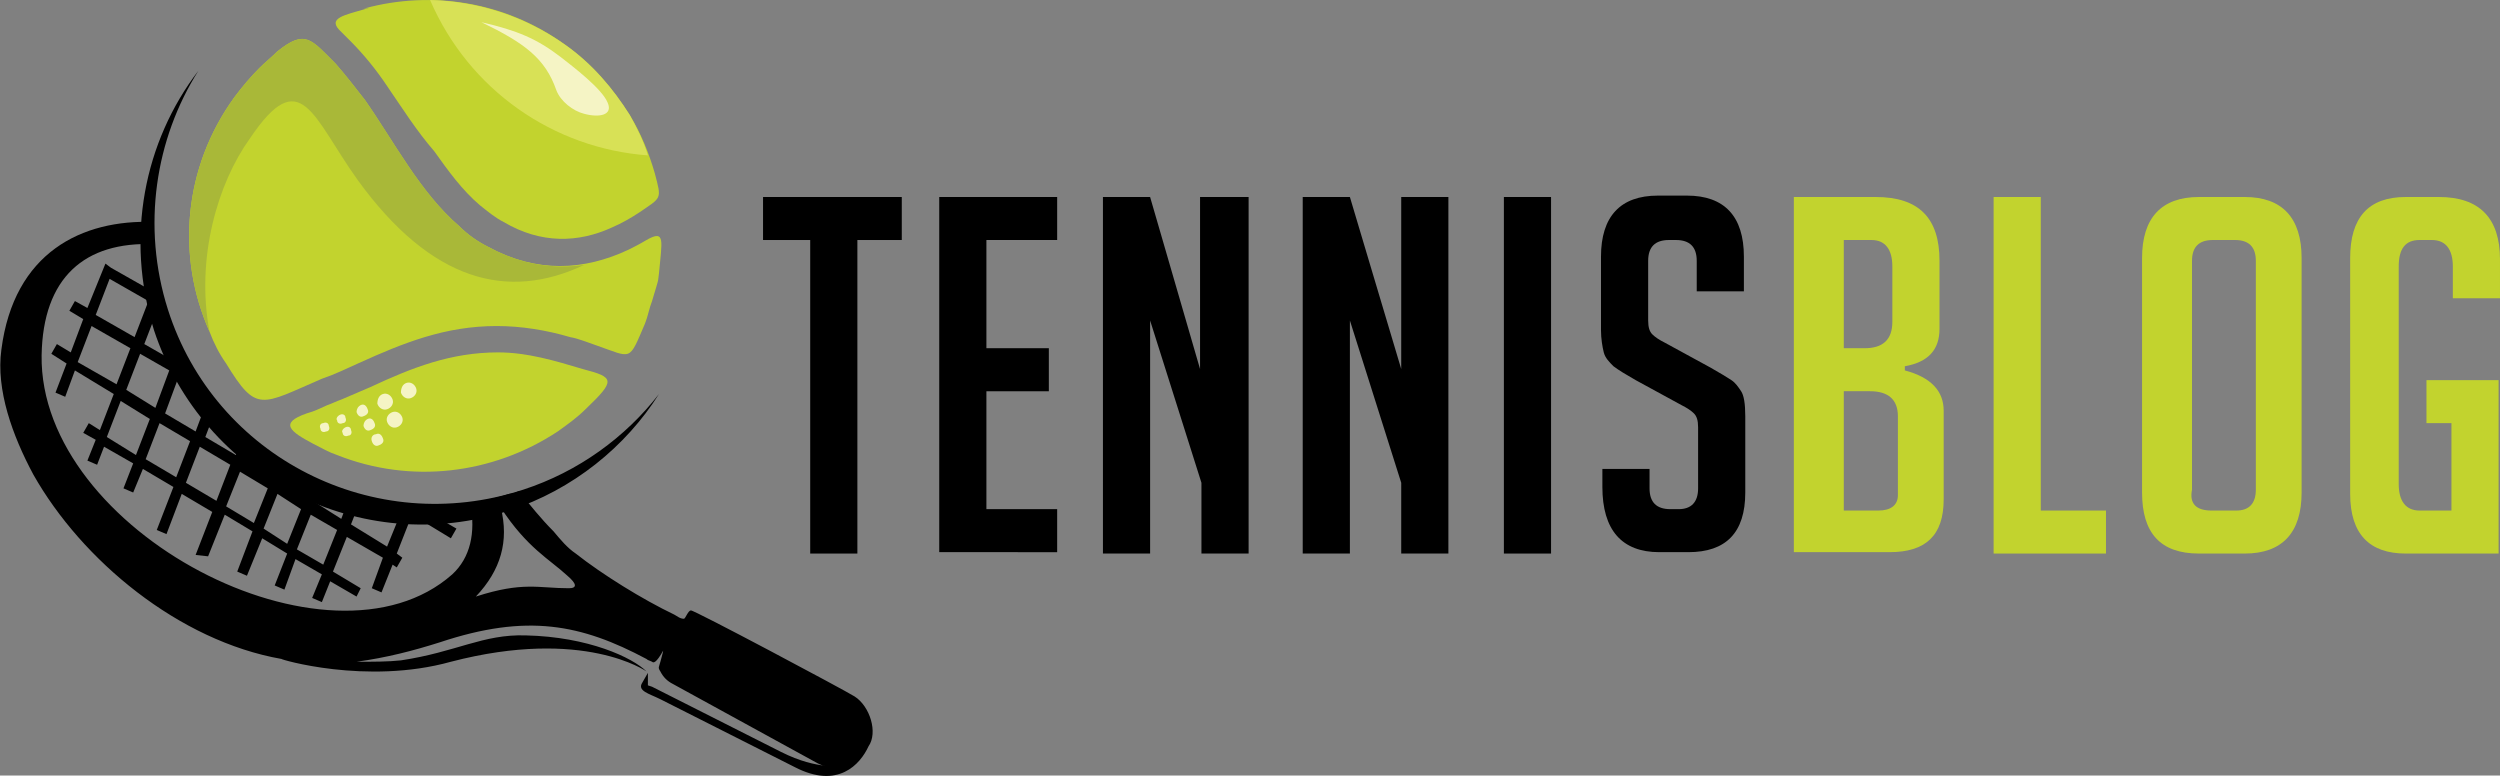 <?xml version="1.0" encoding="utf-8"?>
<!-- Generator: Adobe Illustrator 24.1.0, SVG Export Plug-In . SVG Version: 6.00 Build 0)  -->
<svg version="1.1" id="Layer_1" xmlns="http://www.w3.org/2000/svg" xmlns:xlink="http://www.w3.org/1999/xlink" x="0px" y="0px"
	 width="180.2px" height="55.9px" viewBox="0 0 180.2 55.9" style="enable-background:new 0 0 180.2 55.9;" xml:space="preserve">
<rect x="0" y="0" width="180.2" height="55.9" fill="#808080" stroke="none"/>
<style type="text/css">
	.st0{fill-rule:evenodd;clip-rule:evenodd;}
	.st1{fill-rule:evenodd;clip-rule:evenodd;fill:#C2D32E;}
	.st2{fill-rule:evenodd;clip-rule:evenodd;fill:#A9B838;}
	.st3{fill-rule:evenodd;clip-rule:evenodd;fill:#D8E156;}
	.st4{fill-rule:evenodd;clip-rule:evenodd;fill:#F5F4C5;}
	.st5{fill:#C2D32E;}
</style>
<g>
	<path class="st0" d="M41.5,39.9c-0.6-0.4-1.1-1-1.6-1.6c-0.9-0.9-1.7-1.9-2.5-2.9c-0.2,0.1-0.5,0.2-0.7,0.2
		c-0.9,0.3-1.9,0.5-2.8,0.7c0.4,2.1,0,3.9-1.3,5.1c-8.8,7.8-29.8-3.1-29.6-15.8c0.1-5.6,3.1-8.2,8.1-8c0-0.6,0-1.1,0-1.6
		c-5.2-0.2-10.1,2.2-11,9.2c-0.4,2.9,0.8,6.2,2.3,9c3.5,6.2,10.5,12,17.9,13.3h0c-0.2,0,6.1,1.9,12.2,0.2c9.6-2.5,14.1,0.7,14.1,0.7
		c-1-1-4.2-2.5-8.7-2.6c-3.1-0.1-5,1.2-9,1.8c-0.9,0.1-2,0.1-3.2,0.1c2.2-0.3,4.1-0.8,6-1.4c6.3-2.1,10.2-1.3,14.9,1.2
		c0.1,0.1,0.2,0.1,0.4,0.2c0.1,0.1,0.3,0.1,0.8-0.8c0,0.1-0.1,0.4-0.2,0.8c-0.1,0.4-0.2,0.4,0,0.7c0.2,0.4,0.5,0.7,0.9,0.9L58.9,55
		c0.2,0.1,0.4,0.2,0.6,0.2c-0.8-0.1-1.8-0.3-3.2-1L47,49.5l-0.3-0.1l0-0.9l-0.4,0.7c-0.4,0.6,0.5,0.8,1.3,1.2l9.7,4.9
		c3.1,1.6,4.7-0.2,5.3-1.5l0,0c0.7-1,0.1-2.9-1-3.6c-0.8-0.5-11.7-6.3-11.8-6.2c-0.2,0-0.4,0.6-0.5,0.6c-0.3,0-0.5-0.2-0.7-0.3
		C46.3,43.2,43.4,41.4,41.5,39.9L41.5,39.9z M11.3,20.2c0.1,0.7,0.3,1.4,0.5,2.2l-0.4-0.2l-1,2.6l2.1,1.2l0.3-0.9
		c0.1,0.3,0.3,0.6,0.5,1l-0.1,0.3l0.4,0.3c0.3,0.5,0.6,1,0.9,1.4l-1.6-1l-1,2.7l2.2,1.3l0.9-2.4c0.2,0.2,0.4,0.5,0.6,0.7l-0.8,2.1
		l2.2,1.3l0.5-1.4c0.2,0.2,0.4,0.4,0.6,0.5l-0.5,1.2l2,1.2l0.4-1c0.2,0.1,0.4,0.3,0.7,0.4l-0.4,1l1.8,1.1l0.4-1.1
		c0.2,0.1,0.5,0.2,0.7,0.3l-0.5,1.2l1.9,1.2l0.6-1.6c0.3,0.1,0.5,0.1,0.8,0.2l-0.7,1.8l2.6,1.6l1.1-2.7l-0.4-0.2
		c0.6,0.1,1.1,0.1,1.7,0.1l2.6,1.5l-0.4,0.7l-2.8-1.7l-1.1,2.8l0.4,0.3l-0.4,0.7l-0.3-0.2l-0.8,2l-0.7-0.3l0.8-2.2L25,38.7l-1,2.5
		l2,1.2L25.7,43l-1.9-1.1l-0.6,1.5l-0.7-0.3l0.7-1.7l-1.9-1.1l-0.8,2.2l-0.7-0.3l0.9-2.3l-1.8-1.1l-1.1,2.7l-0.7-0.3l1.1-2.9l-2-1.2
		l-1.2,3L14.1,40l1.2-3.1l-2.2-1.3L12,38.5l-0.7-0.3l1.2-3.1l-2.2-1.3l-0.7,1.7l-0.7-0.3l0.7-1.8l-2.1-1.2l-0.5,1.3l-0.7-0.3
		l0.6-1.5l-0.9-0.5l0.4-0.7l0.8,0.5l1-2.6l-2.8-1.7l-0.7,1.9l-0.7-0.3l0.8-2.1l-1.1-0.7l0.4-0.7l1,0.6L6,23l-1-0.6l0.4-0.7l0.9,0.5
		l1.3-3.2L8,19.3l0,0l3,1.7L11.3,20.2L11.3,20.2z M24.3,38.2l-1,2.5l-1.9-1.1l1-2.5L24.3,38.2L24.3,38.2z M21.7,36.7l-1,2.5L19,38.1
		l1-2.5L21.7,36.7L21.7,36.7z M19.3,35.2l-1,2.5l-2-1.2l1-2.5L19.3,35.2L19.3,35.2z M5.6,26.1l1-2.6l2.8,1.6l-1,2.6L5.6,26.1
		L5.6,26.1z M6.9,22.7l1-2.6l2.8,1.6l-1,2.6L6.9,22.7L6.9,22.7z M7.7,31.5l1-2.6l2.1,1.3l-1,2.6L7.7,31.5L7.7,31.5z M9.1,28.1l1-2.6
		l2.1,1.2l-1,2.7L9.1,28.1L9.1,28.1z M10.5,33.1l1-2.6l2.2,1.3l-1,2.6L10.5,33.1L10.5,33.1z M13.4,34.8l1-2.6l2.2,1.3l-1,2.6
		L13.4,34.8L13.4,34.8z M36.1,36.6c1.9,2.9,3.5,3.7,4.8,4.9c0.7,0.6,0.7,0.9,0.1,0.9c-2.2,0-3.3-0.5-6.7,0.6
		C36.1,41.1,36.7,39,36.1,36.6z"/>
	<path class="st0" d="M47.5,28.4c-2.4,3.8-6.2,6.9-10.8,8.4c-10.7,3.5-22.1-2.4-25.6-13C9,17.1,10.4,10.2,14.3,5.1
		c-3.1,4.9-4.1,11.2-2.2,17.2C15.5,33,27,38.8,37.7,35.3C41.7,34,45.1,31.5,47.5,28.4z"/>
	<g>
		<path class="st1" d="M42.2,29.5c-0.6,0.6-1.3,1.1-2,1.6c-4.7,3.1-10.6,3.8-15.9,1.7c-0.6-0.2-1.1-0.5-1.7-0.8
			c-1.7-0.9-2.5-1.5-0.5-2.2c0.7-0.2,0.8-0.3,1.5-0.6c0.3-0.1,0.7-0.3,1-0.4c0.7-0.3,1.4-0.6,2.1-0.9c3-1.4,5.8-2.5,9.2-2.5
			c2.1,0,4.1,0.6,6.1,1.2C44.3,27.2,44.4,27.4,42.2,29.5z"/>
		<path class="st1" d="M47.5,19.7c-0.1,0.7,0,0.3-0.2,1c-0.1,0.3-0.2,0.7-0.3,1c-0.2,0.5-0.3,1.1-0.5,1.6c-1.2,2.8-0.9,2.5-3.5,1.6
			c-0.6-0.2-1.3-0.5-1.9-0.6c-1.7-0.5-3.5-0.8-5.3-0.8c-3.7,0-6.7,1.2-10,2.7c-0.9,0.4-1.7,0.8-2.6,1.1c-4.4,1.9-4.7,2.5-6.9-1.1
			c-0.5-0.7-0.9-1.5-1.2-2.3c-2.4-5.4-1.9-11.8,1.8-16.9c0.6-0.8,1.2-1.5,1.8-2.1c0.4-0.4,0.9-0.8,1.3-1.2c2-1.6,2.4-0.9,4.2,0.9
			c0.2,0.2-0.2-0.2,0,0c0.7,0.8,1.4,1.7,2.1,2.6c2.1,3,4,6.7,6.8,9.1c0.6,0.6,1.3,1.1,2.1,1.5c3.5,1.9,6.9,1.7,10.1,0.2
			c0.4-0.2,0.8-0.4,1.3-0.7C48,16.5,47.7,17.4,47.5,19.7z"/>
		<path class="st2" d="M15.1,23.9c-2.4-5.4-1.9-11.8,1.8-16.9c0.6-0.8,1.2-1.5,1.8-2.1c0.4-0.4,0.9-0.8,1.3-1.2
			c2-1.6,2.4-0.9,4.2,0.9c0.2,0.2-0.2-0.2,0,0c0.7,0.8,1.4,1.7,2.1,2.6c2.1,3,4,6.7,6.8,9.1c0.6,0.6,1.3,1.1,2.1,1.5
			c2.4,1.3,4.7,1.6,6.9,1.3l0,0c-5.5,2.6-11,1.2-16.3-6.1c-3.3-4.6-4.1-8.5-7.8-3C15.7,13.2,14.1,18.6,15.1,23.9z"/>
		<path class="st1" d="M40.7,3.2c2,1.4,3.5,3.2,4.7,5.1c0.8,1.3,1.4,2.8,1.8,4.2c0.5,1.9,0.5,1.7-1.1,2.8c-0.6,0.4-1.3,0.8-2,1.1
			c-2.4,1.1-5.1,1.2-7.8-0.4c-0.6-0.3-1.2-0.8-1.7-1.2c-1.3-1.1-2.3-2.5-3.3-3.9C30,9.4,29,7.8,27.9,6.2c-0.8-1.2-1.7-2.3-2.7-3.3
			c-0.2-0.2-0.4-0.4-0.6-0.6c-1.1-1,0.2-1.2,1.9-1.7c0.3-0.1-0.5,0.1-0.2,0C31.1-0.7,36.4,0.1,40.7,3.2z"/>
		<path class="st3" d="M40.7,3.2c2,1.4,3.5,3.2,4.7,5.1c0.5,0.9,1,1.9,1.3,2.9C39.9,10.7,33.8,6.5,31,0C34.4,0.1,37.7,1.1,40.7,3.2z
			"/>
		<path class="st4" d="M34.7,1.6c2.6,0.6,4,1.2,5.7,2.5c0.9,0.7,3,2.3,3.4,3.3c0.4,0.9-0.6,1.1-1.7,0.8c-0.8-0.2-1.7-0.9-2-1.7
			C39.3,4.2,37.8,3.1,34.7,1.6z"/>
		<path class="st4" d="M24.5,29.9c0.2-0.1,0.4,0,0.4,0.2c0.1,0.2,0,0.4-0.2,0.4c-0.2,0.1-0.4,0-0.4-0.2C24.2,30.2,24.3,30,24.5,29.9
			z"/>
		<path class="st4" d="M26,29.2c0.2-0.1,0.4,0,0.5,0.3c0.1,0.2,0,0.4-0.3,0.5c-0.2,0.1-0.4,0-0.5-0.3C25.7,29.5,25.8,29.3,26,29.2z"
			/>
		<path class="st4" d="M27.6,28.4c0.3-0.1,0.6,0.1,0.7,0.4c0.1,0.3-0.1,0.6-0.4,0.7c-0.3,0.1-0.6-0.1-0.7-0.4
			C27.2,28.8,27.3,28.5,27.6,28.4z"/>
		<path class="st4" d="M29.3,27.6c0.3-0.1,0.6,0.1,0.7,0.4c0.1,0.3-0.1,0.6-0.4,0.7c-0.3,0.1-0.6-0.1-0.7-0.4
			C28.9,28,29,27.7,29.3,27.6z"/>
		<path class="st4" d="M24.9,30.8c0.2-0.1,0.4,0,0.4,0.2c0.1,0.2,0,0.4-0.2,0.4c-0.2,0.1-0.4,0-0.4-0.2
			C24.6,31.1,24.7,30.9,24.9,30.8z"/>
		<path class="st4" d="M26.5,30.2c0.2-0.1,0.4,0,0.5,0.3c0.1,0.2,0,0.4-0.3,0.5c-0.2,0.1-0.4,0-0.5-0.3
			C26.2,30.5,26.3,30.3,26.5,30.2z"/>
		<path class="st4" d="M27.1,31.3c0.2-0.1,0.4,0,0.5,0.3c0.1,0.2,0,0.4-0.3,0.5c-0.2,0.1-0.4,0-0.5-0.3
			C26.7,31.5,26.9,31.3,27.1,31.3z"/>
		<path class="st4" d="M28.3,29.7c0.3-0.1,0.6,0.1,0.7,0.4c0.1,0.3-0.1,0.6-0.4,0.7c-0.3,0.1-0.6-0.1-0.7-0.4
			C27.8,30.1,28,29.8,28.3,29.7z"/>
		<path class="st4" d="M23.3,30.5c0.2-0.1,0.4,0,0.4,0.2c0.1,0.2,0,0.4-0.2,0.4c-0.2,0.1-0.4,0-0.4-0.2C23,30.7,23.1,30.5,23.3,30.5
			z"/>
	</g>
</g>
<g>
	<g>
		<path d="M61.8,17.3v22.6h-3.4V17.3H55v-3.1h10v3.1H61.8z"/>
		<path d="M67.7,39.9V14.2h8.5v3.1h-5.1v7.8h4.5v3.1h-4.5v8.5h5.1v3.1H67.7z"/>
		<path d="M86.5,26.6V14.2H90v25.7h-3.4v-5.1l-3.7-11.7v16.8h-3.4V14.2h3.4L86.5,26.6z"/>
		<path d="M101,26.6V14.2h3.4v25.7H101v-5.1l-3.7-11.7v16.8h-3.4V14.2h3.4L101,26.6z"/>
		<path d="M108.4,39.9V14.2h3.4v25.7H108.4z"/>
		<path d="M122.3,21.1v-2.3c0-1-0.5-1.5-1.5-1.5h-0.5c-1,0-1.5,0.5-1.5,1.5v4.3c0,0.5,0.1,0.8,0.3,1c0.2,0.2,0.5,0.4,0.9,0.6
			l3.3,1.8c0.7,0.4,1.2,0.7,1.5,0.9c0.3,0.2,0.5,0.5,0.7,0.8c0.2,0.3,0.3,0.9,0.3,1.8v5.5c0,2.9-1.4,4.3-4.1,4.3h-2.1
			c-2.7,0-4.1-1.6-4.1-4.7v-1.3h3.4v1.4c0,1,0.5,1.5,1.5,1.5h0.6c0.9,0,1.4-0.5,1.4-1.5v-4.4c0-0.5-0.1-0.8-0.3-1
			c-0.2-0.2-0.5-0.4-0.9-0.6l-3.3-1.8c-0.7-0.4-1.2-0.7-1.6-1c-0.3-0.3-0.6-0.6-0.7-1c-0.1-0.4-0.2-1-0.2-1.6v-5.3
			c0-2.9,1.4-4.4,4.1-4.4h2.1c2.7,0,4.1,1.5,4.1,4.4v2.5H122.3z"/>
		<path class="st5" d="M137.3,26.7c1.9,0.5,2.8,1.5,2.8,2.9v6.4c0,2.6-1.3,3.8-3.9,3.8h-6.9V14.2h5.9c3.1,0,4.6,1.5,4.6,4.6v4.9
			c0,1.5-0.8,2.4-2.5,2.7V26.7z M132.8,25.1h1.6c1.3,0,2-0.6,2-1.9v-4c0-1.2-0.5-1.9-1.5-1.9h-2V25.1z M132.8,36.8h2.6
			c0.9,0,1.4-0.4,1.4-1.1V30c0-1.2-0.7-1.8-2-1.8h-1.9V36.8z"/>
		<path class="st5" d="M151.9,39.9h-8.2V14.2h3.4v22.6h4.7V39.9z"/>
		<path class="st5" d="M158.5,39.9c-2.8,0-4.1-1.5-4.1-4.4V18.6c0-2.9,1.4-4.4,4.1-4.4h3.3c2.7,0,4.1,1.5,4.1,4.4v16.9
			c0,2.9-1.4,4.4-4.1,4.4H158.5z M159.4,36.8h1.8c0.9,0,1.4-0.5,1.4-1.5V18.8c0-1-0.5-1.5-1.5-1.5h-1.6c-1,0-1.5,0.5-1.5,1.5v16.5
			C157.8,36.3,158.3,36.8,159.4,36.8z"/>
		<path class="st5" d="M174.9,30.5v-3.1h5.2v12.5h-6.7c-2.6,0-4-1.4-4-4.3v-17c0-2.9,1.3-4.4,4-4.4h2.4c2.9,0,4.4,1.5,4.4,4.5v2.8
			h-3.4v-2.3c0-1.2-0.5-1.9-1.5-1.9h-0.9c-1,0-1.5,0.6-1.5,1.9v15.7c0,1.2,0.5,1.9,1.5,1.9h2.3v-6.3H174.9z"/>
	</g>
</g>
</svg>
